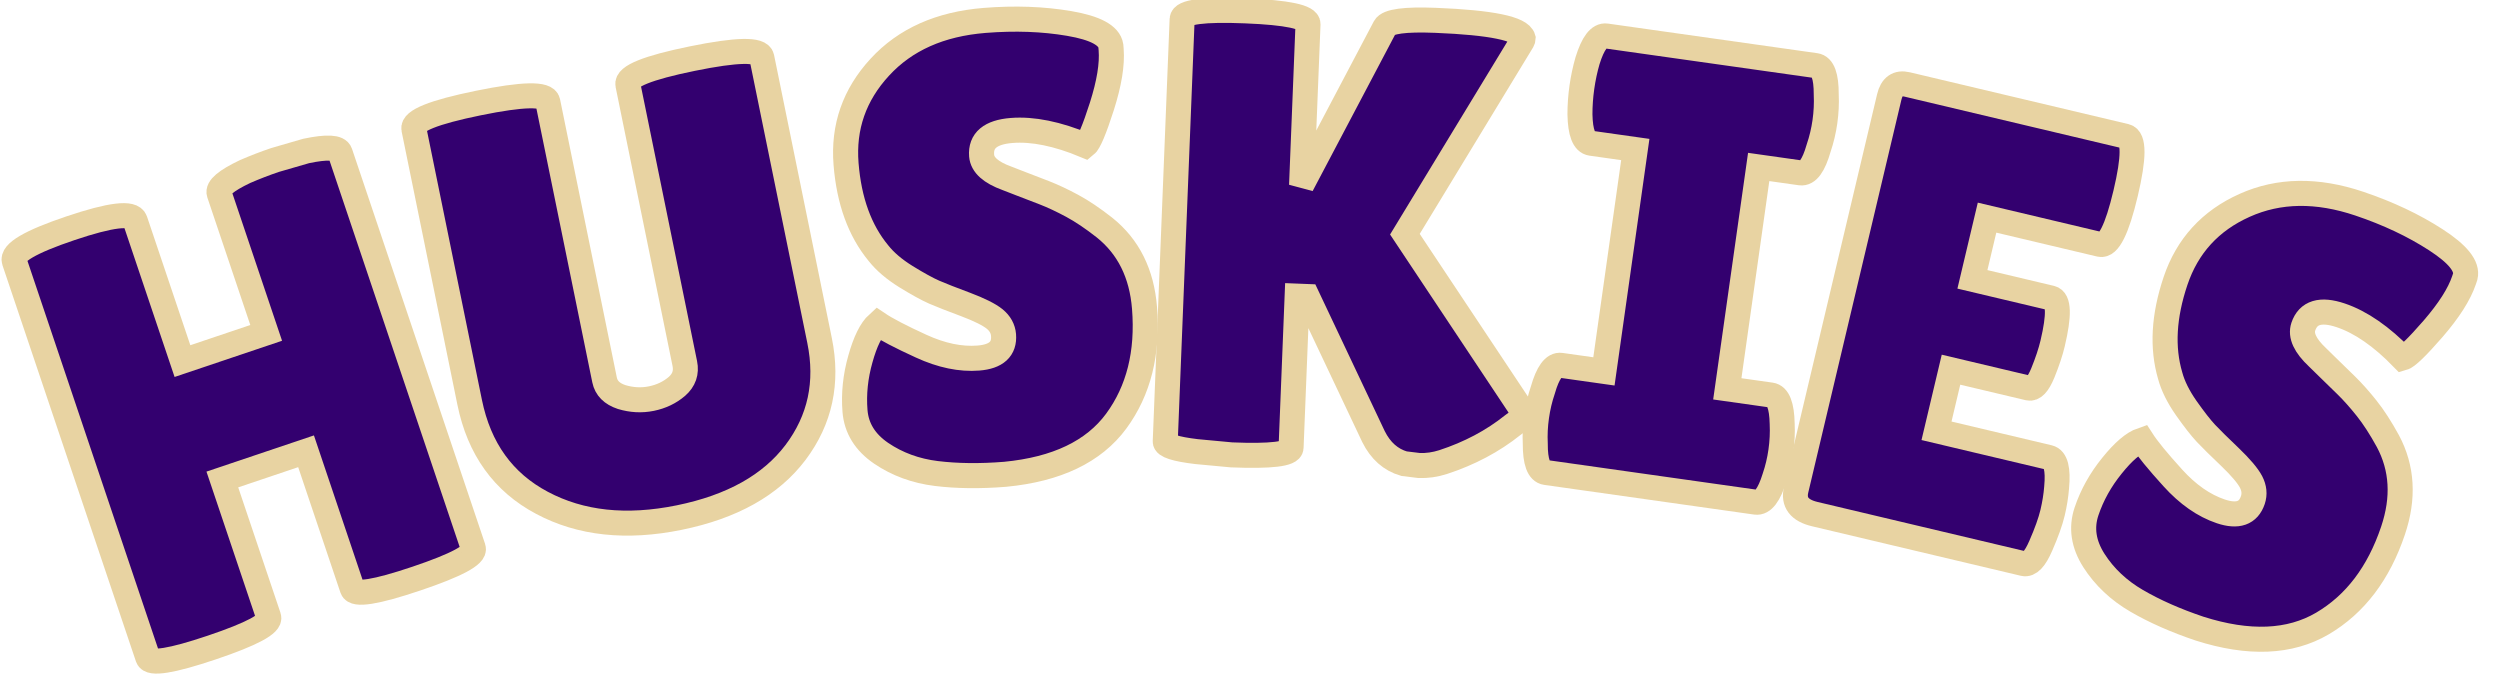 <?xml version="1.0" encoding="UTF-8" standalone="no" ?>
<!DOCTYPE svg PUBLIC "-//W3C//DTD SVG 1.1//EN" "http://www.w3.org/Graphics/SVG/1.1/DTD/svg11.dtd">
<svg xmlns="http://www.w3.org/2000/svg" xmlns:xlink="http://www.w3.org/1999/xlink" version="1.1" width="200" height="55" viewBox="0 0 200 55" xml:space="preserve">
<desc>Created with Fabric.js 5.3.0</desc>
<defs>
</defs>
<g transform="matrix(1 0 0 1 100 27.5)"  >
<g style=""   >
		<g transform="matrix(0.95 -0.32 0.32 0.95 -80.53 4.77)"  >
<path style="stroke: rgb(232,211,162); stroke-width: 2; stroke-dasharray: none; stroke-linecap: butt; stroke-dashoffset: 0; stroke-linejoin: miter; stroke-miterlimit: 4; fill: rgb(51,0,111); fill-rule: nonzero; opacity: 1;"  paint-order="stroke"  transform=" translate(-16.22, 17.66)" d="M 29.92 -34.15 L 29.92 -0.86 Q 29.92 0 24.83 0 Q 19.74 0 19.74 -0.86 L 19.74 -0.86 L 19.74 -12.44 L 12.69 -12.44 L 12.69 -0.86 Q 12.69 0 7.61 0 Q 2.52 0 2.52 -0.86 L 2.52 -0.86 L 2.52 -34.25 Q 2.52 -35.31 7.61 -35.31 Q 12.69 -35.31 12.69 -34.25 L 12.69 -34.25 L 12.69 -22.41 L 19.74 -22.41 L 19.74 -34.15 Q 19.74 -34.85 22.26 -35.15 L 22.26 -35.15 Q 23.57 -35.26 24.83 -35.26 L 24.83 -35.26 L 27.4 -35.15 Q 29.92 -34.85 29.92 -34.15 L 29.92 -34.15 Z" stroke-linecap="round" />
</g>
		<g transform="matrix(0.98 -0.2 0.2 0.98 -49.61 -3.54)"  >
<path style="stroke: rgb(232,211,162); stroke-width: 2; stroke-dasharray: none; stroke-linecap: butt; stroke-dashoffset: 0; stroke-linejoin: miter; stroke-miterlimit: 4; fill: rgb(51,0,111); fill-rule: nonzero; opacity: 1;"  paint-order="stroke"  transform=" translate(-15.71, 17.38)" d="M 18.99 -11.48 L 18.99 -34.25 Q 18.99 -35.26 24.45 -35.26 Q 29.92 -35.26 29.92 -34.25 L 29.92 -34.25 L 29.92 -11.13 Q 29.92 -5.99 26.24 -2.74 Q 22.56 0.5 16.09 0.5 Q 9.62 0.5 5.57 -2.85 Q 1.51 -6.19 1.51 -11.89 L 1.51 -11.89 L 1.51 -34.2 Q 1.51 -35.2 6.98 -35.2 Q 12.44 -35.2 12.44 -34.2 L 12.44 -34.2 L 12.44 -11.48 Q 12.44 -10.48 13.5 -9.87 L 13.5 -9.87 Q 14.61 -9.27 15.81 -9.27 Q 17.02 -9.27 18.01 -9.82 Q 18.99 -10.38 18.99 -11.48 L 18.99 -11.48 Z" stroke-linecap="round" />
</g>
		<g transform="matrix(1 -0.08 0.08 1 -20.74 -7.69)"  >
<path style="stroke: rgb(232,211,162); stroke-width: 2; stroke-dasharray: none; stroke-linecap: butt; stroke-dashoffset: 0; stroke-linejoin: miter; stroke-miterlimit: 4; fill: rgb(51,0,111); fill-rule: nonzero; opacity: 1;"  paint-order="stroke"  transform=" translate(-13.29, 17.61)" d="M 3.83 -12.29 L 3.83 -12.29 Q 4.78 -11.53 7.13 -10.22 Q 9.47 -8.91 11.61 -8.91 Q 13.75 -8.91 13.75 -10.58 L 13.75 -10.58 Q 13.75 -11.33 13.15 -11.91 Q 12.54 -12.49 10.93 -13.25 Q 9.32 -14 8.51 -14.43 Q 7.71 -14.86 6.37 -15.84 Q 5.04 -16.82 4.33 -17.88 L 4.33 -17.88 Q 2.32 -20.75 2.32 -25.18 Q 2.32 -29.61 5.62 -32.66 Q 8.91 -35.71 14.25 -35.71 L 14.25 -35.71 Q 17.88 -35.71 20.95 -34.93 Q 24.02 -34.15 24.12 -32.89 L 24.12 -32.89 Q 24.12 -32.74 24.12 -32.59 L 24.12 -32.59 Q 24.12 -30.82 23.02 -28.13 Q 21.91 -25.43 21.46 -25.13 L 21.46 -25.13 Q 18.23 -26.79 15.69 -26.79 Q 13.15 -26.79 13.15 -24.98 L 13.15 -24.98 Q 13.15 -23.87 15.01 -23.02 L 15.01 -23.02 Q 15.41 -22.82 16.17 -22.46 Q 16.92 -22.11 17.9 -21.63 Q 18.89 -21.15 20.02 -20.42 Q 21.15 -19.69 22.46 -18.48 L 22.46 -18.48 Q 25.13 -15.97 25.13 -11.84 L 25.13 -11.84 Q 25.13 -6.45 22.16 -3.02 Q 19.19 0.4 12.99 0.5 L 12.99 0.5 Q 9.97 0.5 7.53 0 Q 5.09 -0.5 3.27 -1.96 Q 1.46 -3.42 1.46 -5.49 Q 1.46 -7.55 2.22 -9.59 Q 2.97 -11.63 3.83 -12.29 Z" stroke-linecap="round" />
</g>
		<g transform="matrix(1 0.04 -0.04 1 8.22 -8.38)"  >
<path style="stroke: rgb(232,211,162); stroke-width: 2; stroke-dasharray: none; stroke-linecap: butt; stroke-dashoffset: 0; stroke-linejoin: miter; stroke-miterlimit: 4; fill: rgb(51,0,111); fill-rule: nonzero; opacity: 1;"  paint-order="stroke"  transform=" translate(-16.85, 17.58)" d="M 12.59 -12.84 L 12.59 -0.71 Q 12.59 0.05 7.86 0.05 L 7.86 0.05 L 5.04 -0.1 Q 2.52 -0.3 2.52 -0.81 L 2.52 -0.81 L 2.52 -34.6 Q 2.52 -35.46 7.55 -35.46 Q 12.59 -35.46 12.59 -34.6 L 12.59 -34.6 L 12.59 -21.71 L 18.74 -34.6 Q 19.09 -35.31 22.76 -35.31 L 22.76 -35.31 Q 29.46 -35.31 29.82 -34.15 L 29.82 -34.15 Q 29.82 -34.05 29.77 -33.95 L 29.77 -33.95 L 21 -18.13 L 31.18 -4.08 Q 31.18 -3.98 30.22 -3.22 L 30.22 -3.22 Q 27.9 -1.21 24.78 -0.05 L 24.78 -0.05 Q 23.82 0.3 22.87 0.3 L 22.87 0.3 L 21.66 0.2 Q 20.05 -0.2 19.14 -1.86 L 19.14 -1.86 L 13.4 -12.84 L 12.59 -12.84 Z" stroke-linecap="round" />
</g>
		<g transform="matrix(0.99 0.14 -0.14 0.99 34.51 -5.97)"  >
<path style="stroke: rgb(232,211,162); stroke-width: 2; stroke-dasharray: none; stroke-linecap: butt; stroke-dashoffset: 0; stroke-linejoin: miter; stroke-miterlimit: 4; fill: rgb(51,0,111); fill-rule: nonzero; opacity: 1;"  paint-order="stroke"  transform=" translate(-10.83, 17.63)" d="M 2.37 -8.66 L 5.84 -8.66 L 5.84 -26.59 L 2.27 -26.59 Q 1.41 -26.59 1.06 -28.76 L 1.06 -28.76 Q 0.91 -29.82 0.91 -30.92 Q 0.91 -32.03 1.06 -33.09 L 1.06 -33.09 Q 1.41 -35.26 2.27 -35.26 L 2.27 -35.26 L 19.19 -35.26 Q 20.05 -35.26 20.35 -33.09 L 20.35 -33.09 Q 20.55 -32.03 20.55 -30.92 Q 20.55 -29.82 20.35 -28.76 L 20.35 -28.76 Q 20.05 -26.59 19.19 -26.59 L 19.19 -26.59 L 15.81 -26.59 L 15.81 -8.66 L 19.34 -8.66 Q 20.2 -8.66 20.55 -6.5 L 20.55 -6.5 Q 20.75 -5.44 20.75 -4.33 Q 20.75 -3.22 20.55 -2.17 L 20.55 -2.17 Q 20.2 0 19.34 0 L 19.34 0 L 2.37 0 Q 1.51 0 1.21 -2.17 L 1.21 -2.17 Q 1.01 -3.22 1.01 -4.33 Q 1.01 -5.44 1.21 -6.5 L 1.21 -6.5 Q 1.51 -8.66 2.37 -8.66 L 2.37 -8.66 Z" stroke-linecap="round" />
</g>
		<g transform="matrix(0.97 0.23 -0.23 0.97 57.3 -1.56)"  >
<path style="stroke: rgb(232,211,162); stroke-width: 2; stroke-dasharray: none; stroke-linecap: butt; stroke-dashoffset: 0; stroke-linejoin: miter; stroke-miterlimit: 4; fill: rgb(51,0,111); fill-rule: nonzero; opacity: 1;"  paint-order="stroke"  transform=" translate(-12.74, 17.63)" d="M 12.39 -21.25 L 18.89 -21.25 Q 19.84 -21.25 19.84 -17.73 L 19.84 -17.73 Q 19.84 -16.67 19.62 -15.24 Q 19.39 -13.8 18.79 -13.8 L 18.79 -13.8 L 12.39 -13.8 L 12.39 -8.76 L 21.66 -8.76 Q 22.51 -8.76 22.82 -6.55 L 22.82 -6.55 Q 22.97 -5.59 22.97 -4.51 Q 22.97 -3.42 22.66 -1.71 Q 22.36 0 21.66 0 L 21.66 0 L 4.43 0 Q 2.52 0 2.52 -1.56 L 2.52 -1.56 L 2.52 -33.95 Q 2.52 -35.26 3.68 -35.26 L 3.68 -35.26 L 21.71 -35.26 Q 22.76 -35.26 22.76 -30.8 Q 22.76 -26.34 21.71 -26.34 L 21.71 -26.34 L 12.39 -26.34 L 12.39 -21.25 Z" stroke-linecap="round" />
</g>
		<g transform="matrix(0.95 0.32 -0.32 0.95 82.04 5.68)"  >
<path style="stroke: rgb(232,211,162); stroke-width: 2; stroke-dasharray: none; stroke-linecap: butt; stroke-dashoffset: 0; stroke-linejoin: miter; stroke-miterlimit: 4; fill: rgb(51,0,111); fill-rule: nonzero; opacity: 1;"  paint-order="stroke"  transform=" translate(-13.29, 17.61)" d="M 3.83 -12.29 L 3.83 -12.29 Q 4.78 -11.53 7.13 -10.22 Q 9.47 -8.91 11.61 -8.91 Q 13.75 -8.91 13.75 -10.58 L 13.75 -10.58 Q 13.75 -11.33 13.15 -11.91 Q 12.54 -12.49 10.93 -13.25 Q 9.32 -14 8.51 -14.43 Q 7.71 -14.86 6.37 -15.84 Q 5.04 -16.82 4.33 -17.88 L 4.33 -17.88 Q 2.32 -20.75 2.32 -25.18 Q 2.32 -29.61 5.62 -32.66 Q 8.91 -35.71 14.25 -35.71 L 14.25 -35.71 Q 17.88 -35.71 20.95 -34.93 Q 24.02 -34.15 24.12 -32.89 L 24.12 -32.89 Q 24.12 -32.74 24.12 -32.59 L 24.12 -32.59 Q 24.12 -30.82 23.02 -28.13 Q 21.91 -25.43 21.46 -25.13 L 21.46 -25.13 Q 18.23 -26.79 15.69 -26.79 Q 13.15 -26.79 13.15 -24.98 L 13.15 -24.98 Q 13.15 -23.87 15.01 -23.02 L 15.01 -23.02 Q 15.41 -22.82 16.17 -22.46 Q 16.92 -22.11 17.9 -21.63 Q 18.89 -21.15 20.02 -20.42 Q 21.15 -19.69 22.46 -18.48 L 22.46 -18.48 Q 25.13 -15.97 25.13 -11.84 L 25.13 -11.84 Q 25.13 -6.45 22.16 -3.02 Q 19.19 0.4 12.99 0.5 L 12.99 0.5 Q 9.97 0.5 7.53 0 Q 5.09 -0.5 3.27 -1.96 Q 1.46 -3.42 1.46 -5.49 Q 1.46 -7.55 2.22 -9.59 Q 2.97 -11.63 3.83 -12.29 Z" stroke-linecap="round" />
</g>
</g>
</g>
</svg>